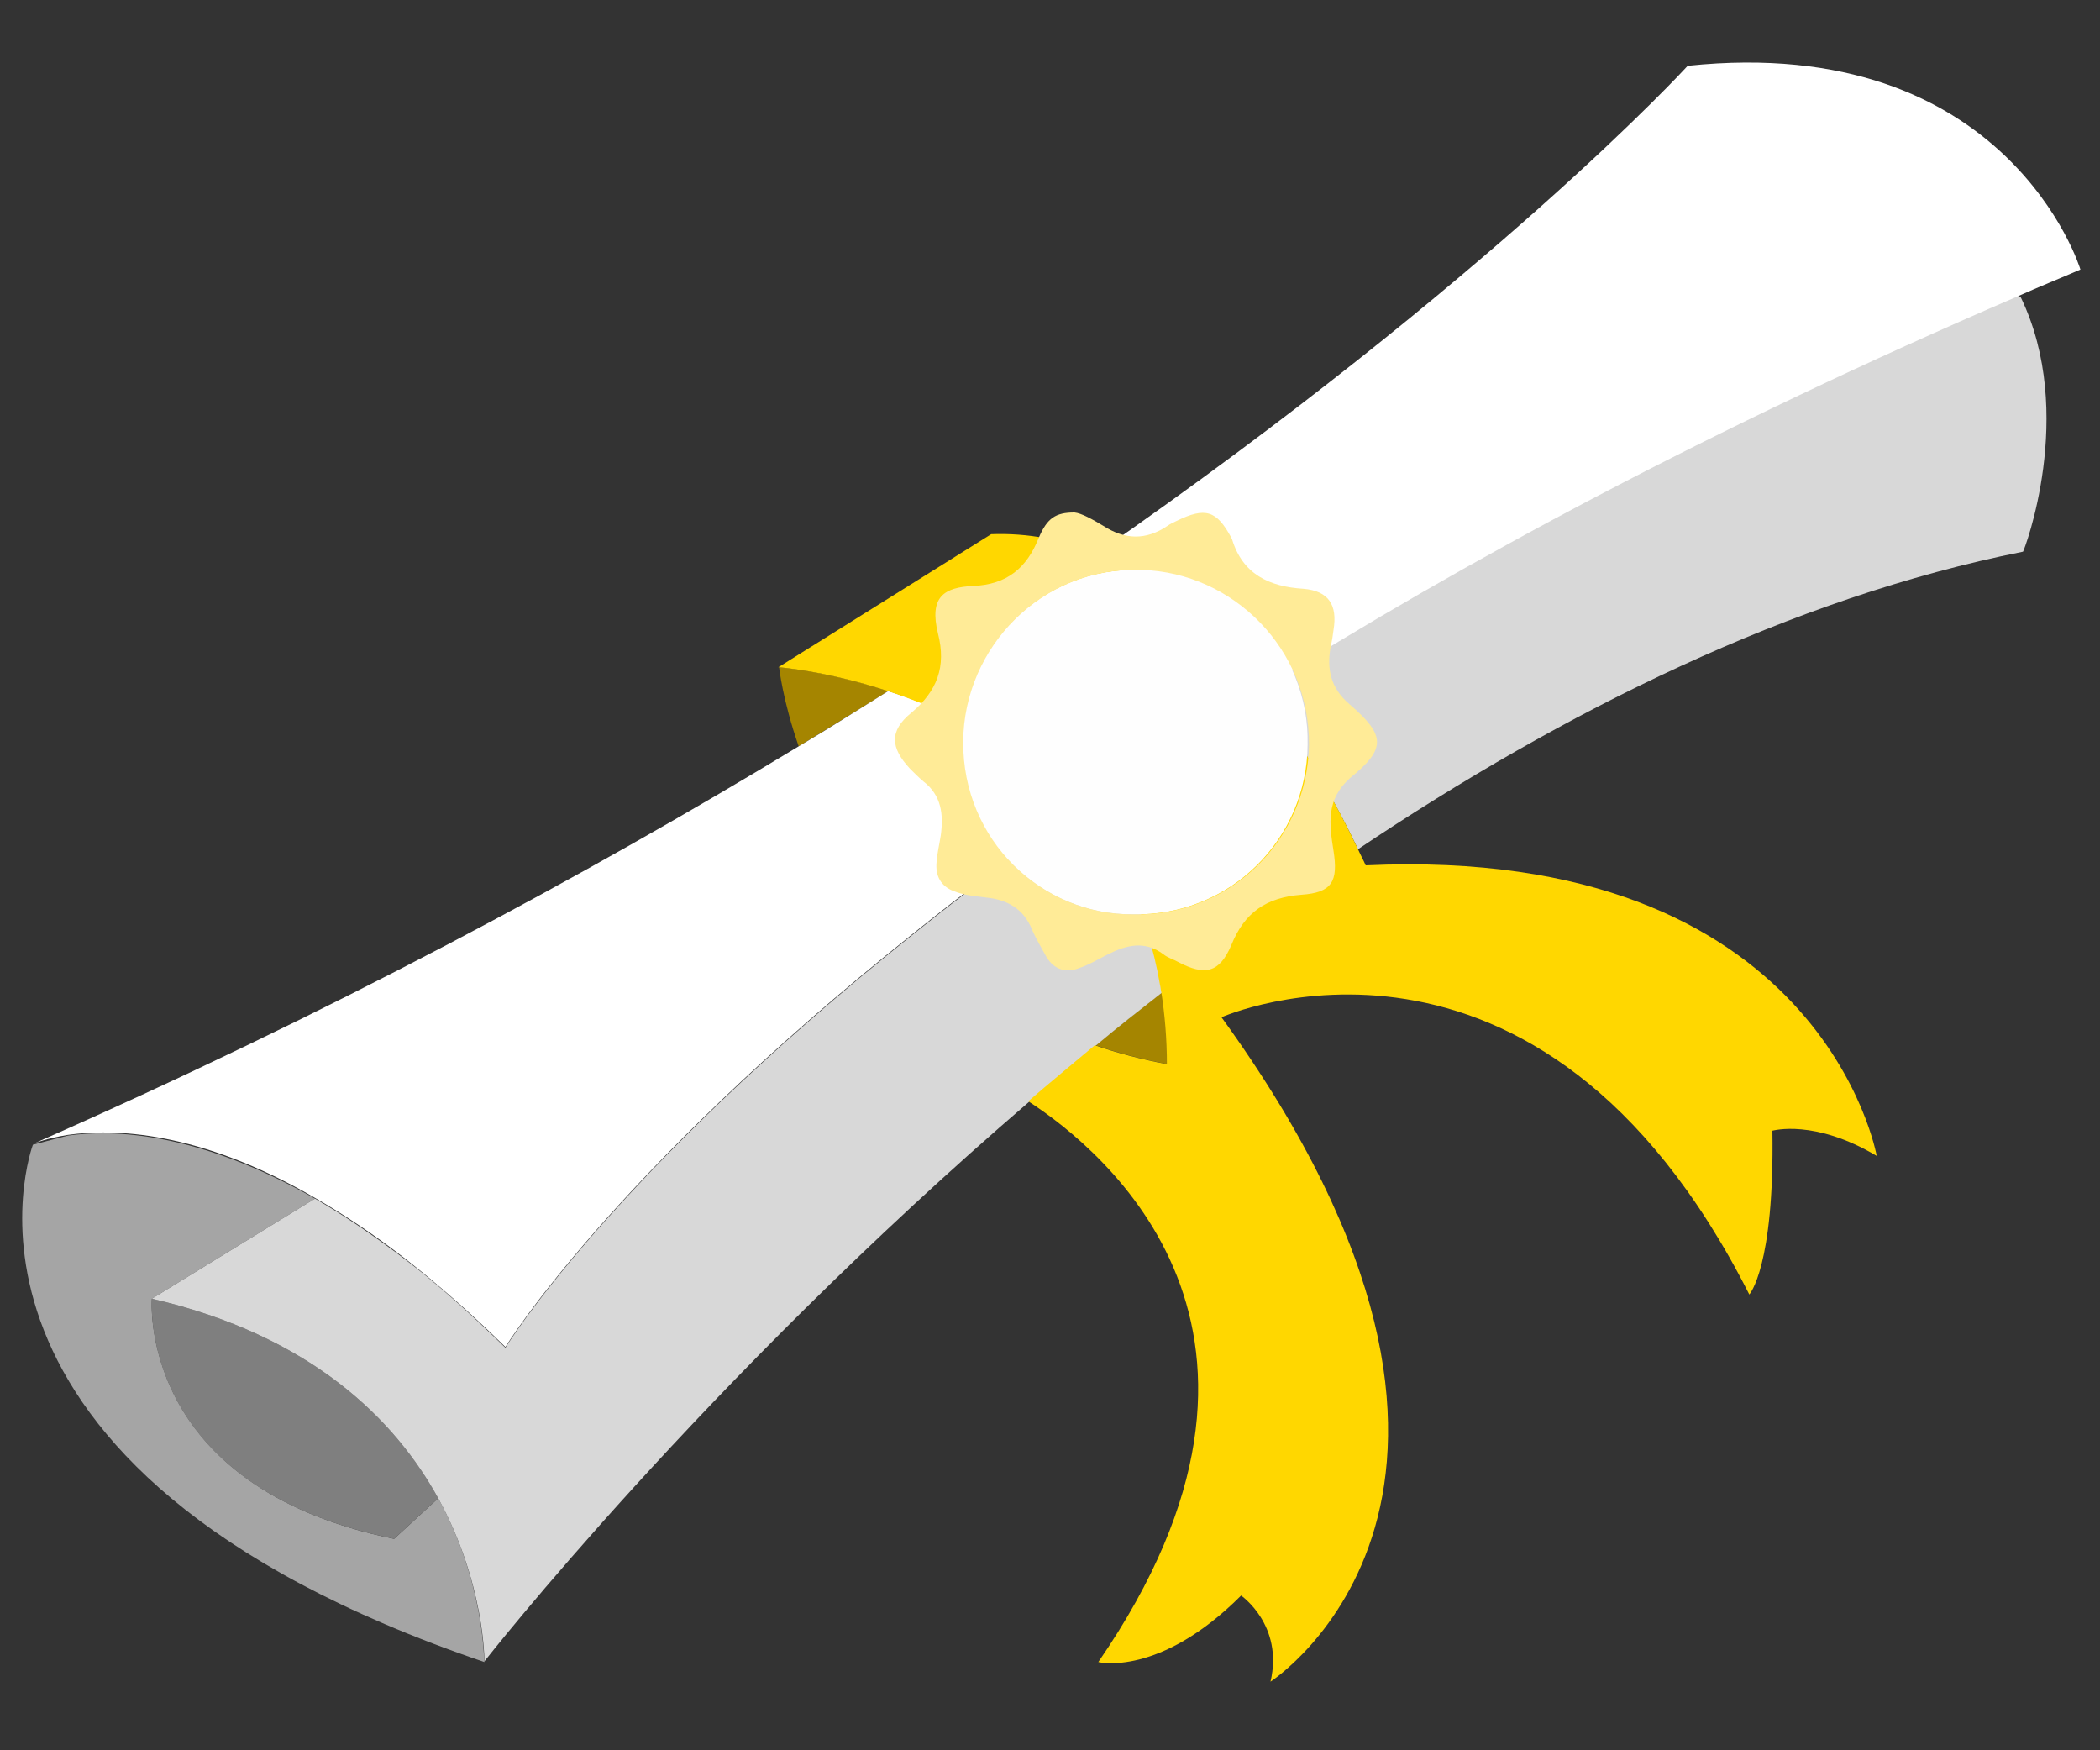<?xml version="1.0" encoding="utf-8"?>
<!-- Generator: Adobe Illustrator 27.8.1, SVG Export Plug-In . SVG Version: 6.00 Build 0)  -->
<svg version="1.1" id="Layer_2_00000031909632681028384070000000290456467897170590_"
	 xmlns="http://www.w3.org/2000/svg" xmlns:xlink="http://www.w3.org/1999/xlink" x="0px" y="0px" viewBox="0 0 300 250"
	 style="enable-background:new 0 0 300 250;" xml:space="preserve">
<rect x="0" y="0" width="300" height="250" fill="#333333" stroke="none"/>
<style type="text/css">
	.st0{fill:#A5A5A5;}
	.st1{fill:#7F7F7F;}
	.st2{fill:#A58500;}
	.st3{fill:#D8D8D8;}
	.st4{fill:#FFFFFF;}
	.st5{fill:#FFD700;}
	.st6{fill:#FEFEFE;}
	.st7{fill:#FFEB97;}
</style>
<path class="st0" d="M62.6,214l-6.3,5.8c-36.8-7.5-34.6-34.3-34.6-34.3L45,171.2c-16.8-9.6-29-9.9-35.3-9l-5,1.3
	c0,0-17.3,46.1,64.5,73.9C69.1,237.3,69.3,226.2,62.6,214z"/>
<path class="st1" d="M56.3,219.8l6.3-5.8c-6.1-11.1-18-23.2-40.9-28.5C21.7,185.5,19.4,212.3,56.3,219.8z"/>
<g>
	<path class="st2" d="M114.1,106.6c4.4-2.7,8.7-5.3,12.8-7.9c-8.8-2.9-15.6-3.4-15.6-3.4S111.8,100,114.1,106.6z"/>
	<path class="st2" d="M166,141.7c-3.2,2.5-6.4,5.1-9.5,7.6c3.2,1.1,6.6,2,10.3,2.7C166.8,148.3,166.5,144.9,166,141.7z"/>
</g>
<g>
	<path class="st3" d="M288.7,42.5l-0.5-0.3C244.4,61.1,208.8,80.3,180,98.4c6.6,8.5,11.4,17.4,14,22.9c29.4-19.7,61.9-35.9,95-42.5
		C289.1,78.8,296.7,59.1,288.7,42.5z"/>
	<path class="st3" d="M154.1,115.7c-8.7,6.1-16.5,12-23.6,17.7c-43.3,34.5-58.3,59.1-58.3,59.1c-5-4.9-9.7-9.1-14.3-12.6
		s-8.9-6.4-12.9-8.7l-23.3,14.3c22.9,5.3,34.8,17.4,40.9,28.5c6.7,12.2,6.6,23.3,6.6,23.3s31.2-39.9,77.9-80c3.1-2.7,6.3-5.4,9.5-8
		c3.1-2.6,6.3-5.1,9.5-7.6c-0.1-0.4-0.1-0.7-0.2-1.1C164,130,159.6,121.9,154.1,115.7z"/>
</g>
<g>
	<path class="st4" d="M241.1,9.4c0,0-27.6,30.2-84.5,69.7c6.7,2.8,12.6,7.4,17.7,12.7c2.1,2.1,4,4.4,5.8,6.7
		c28.7-18.1,64.3-37.3,108.2-56.2c2.9-1.3,5.9-2.5,8.9-3.8C297.2,38.4,286.8,4.6,241.1,9.4z"/>
	<path class="st4" d="M146.6,108.7c-6.5-4.9-13.6-8.1-19.7-10c-4.2,2.6-8.4,5.3-12.8,7.9C83.4,125.2,47,144.8,4.7,163.4
		c0.2-0.1,1.9-0.8,5-1.3c6.4-0.9,18.6-0.7,35.3,9c4,2.3,8.4,5.2,12.9,8.7s9.3,7.7,14.3,12.6c0,0,15-24.6,58.3-59.1
		c7.1-5.7,14.9-11.6,23.6-17.7C151.8,113.1,149.2,110.8,146.6,108.7z"/>
</g>
<path class="st5" d="M268.1,165.1c0,0-7.8-44.5-73-41.5c-0.3-0.7-0.7-1.4-1.1-2.3c-2.6-5.5-7.3-14.4-14-22.9
	c-1.8-2.3-3.7-4.6-5.8-6.7c-5.1-5.3-11-9.9-17.7-12.7c-4.6-1.9-9.6-2.9-14.9-2.7l-30.4,19c0,0,6.8,0.5,15.6,3.4
	c6.1,2,13.2,5.1,19.7,10c2.6,2,5.2,4.3,7.5,7c5.5,6.2,9.9,14.3,11.7,24.9c0.1,0.4,0.1,0.7,0.2,1.1c0.5,3.2,0.8,6.7,0.8,10.3
	c-3.7-0.7-7.1-1.6-10.3-2.7c-3.2,2.7-6.4,5.3-9.5,8c10.8,7,42.5,32.9,10,80.1c0,0,8.7,2.2,20.4-9.5c0,0,6.1,4.2,4.2,12.3
	c0,0,42.1-27.1-7-94.9c0,0,45.2-20.1,75.4,39.6c0,0,3.6-3.9,3.3-23.4C253.3,161.5,259.2,159.8,268.1,165.1z"/>
<path class="st6" d="M163,81.4c-14.3-0.5-25.4,11.1-25.5,24.5c-0.1,14.2,11.4,24.8,24.3,24.7c14.1,0.3,24.9-10.9,25-24.2
	C187.1,92.7,176.2,81.8,163,81.4z"/>
<path class="st7" d="M192.8,100.6c-2.7-2.3-3.3-5-2.7-8.3c0.2-0.8,0.3-1.5,0.4-2.3c0.6-3.6-0.7-5.6-4.3-5.9
	c-4.9-0.3-8.7-2.1-10.2-7.1c0-0.1-0.1-0.1-0.1-0.2c-2.1-3.9-3.7-4.4-7.8-2.4c-0.4,0.2-0.9,0.4-1.3,0.7c-3.1,2.1-6.1,2-9.2,0
	c-1.5-0.9-3.1-1.8-4.1-1.9c-2.7,0-3.9,0.8-5.1,3.6c-1.7,4.3-4.5,6.7-9.4,6.9c-4.1,0.2-6.3,1.5-5,6.8c1.2,4.7-0.1,8.2-3.8,11.3
	c-3.2,2.6-3,5-0.2,8c0.6,0.6,1.2,1.2,1.9,1.8c2.6,2,2.9,4.7,2.5,7.7c-0.2,1.3-0.5,2.5-0.6,3.8c-0.2,2,0.6,3.5,2.5,4.2
	c1.5,0.6,3.1,0.7,4.6,0.9c3,0.3,5.3,1.6,6.5,4.5c0.6,1.4,1.4,2.7,2.1,4c1.1,1.8,2.8,2.3,4.6,1.6c1.5-0.5,2.8-1.3,4.2-2
	c2.6-1.3,5.2-2,7.9,0c0.6,0.5,1.4,0.7,2.1,1.1c3.8,2,5.9,1.6,7.6-2.4c1.9-4.7,5-6.8,10-7.2c4.4-0.3,5.3-1.9,4.6-6.3
	c-0.6-3.8-1.1-7.3,2.4-10.4C198.1,106.9,197.9,105,192.8,100.6z M161.9,130.6c-13,0.1-24.4-10.5-24.3-24.7
	c0.1-13.4,11.2-25,25.5-24.5c13.1,0.4,24,11.3,23.9,25C186.8,119.7,176,130.9,161.9,130.6z"/>
</svg>
